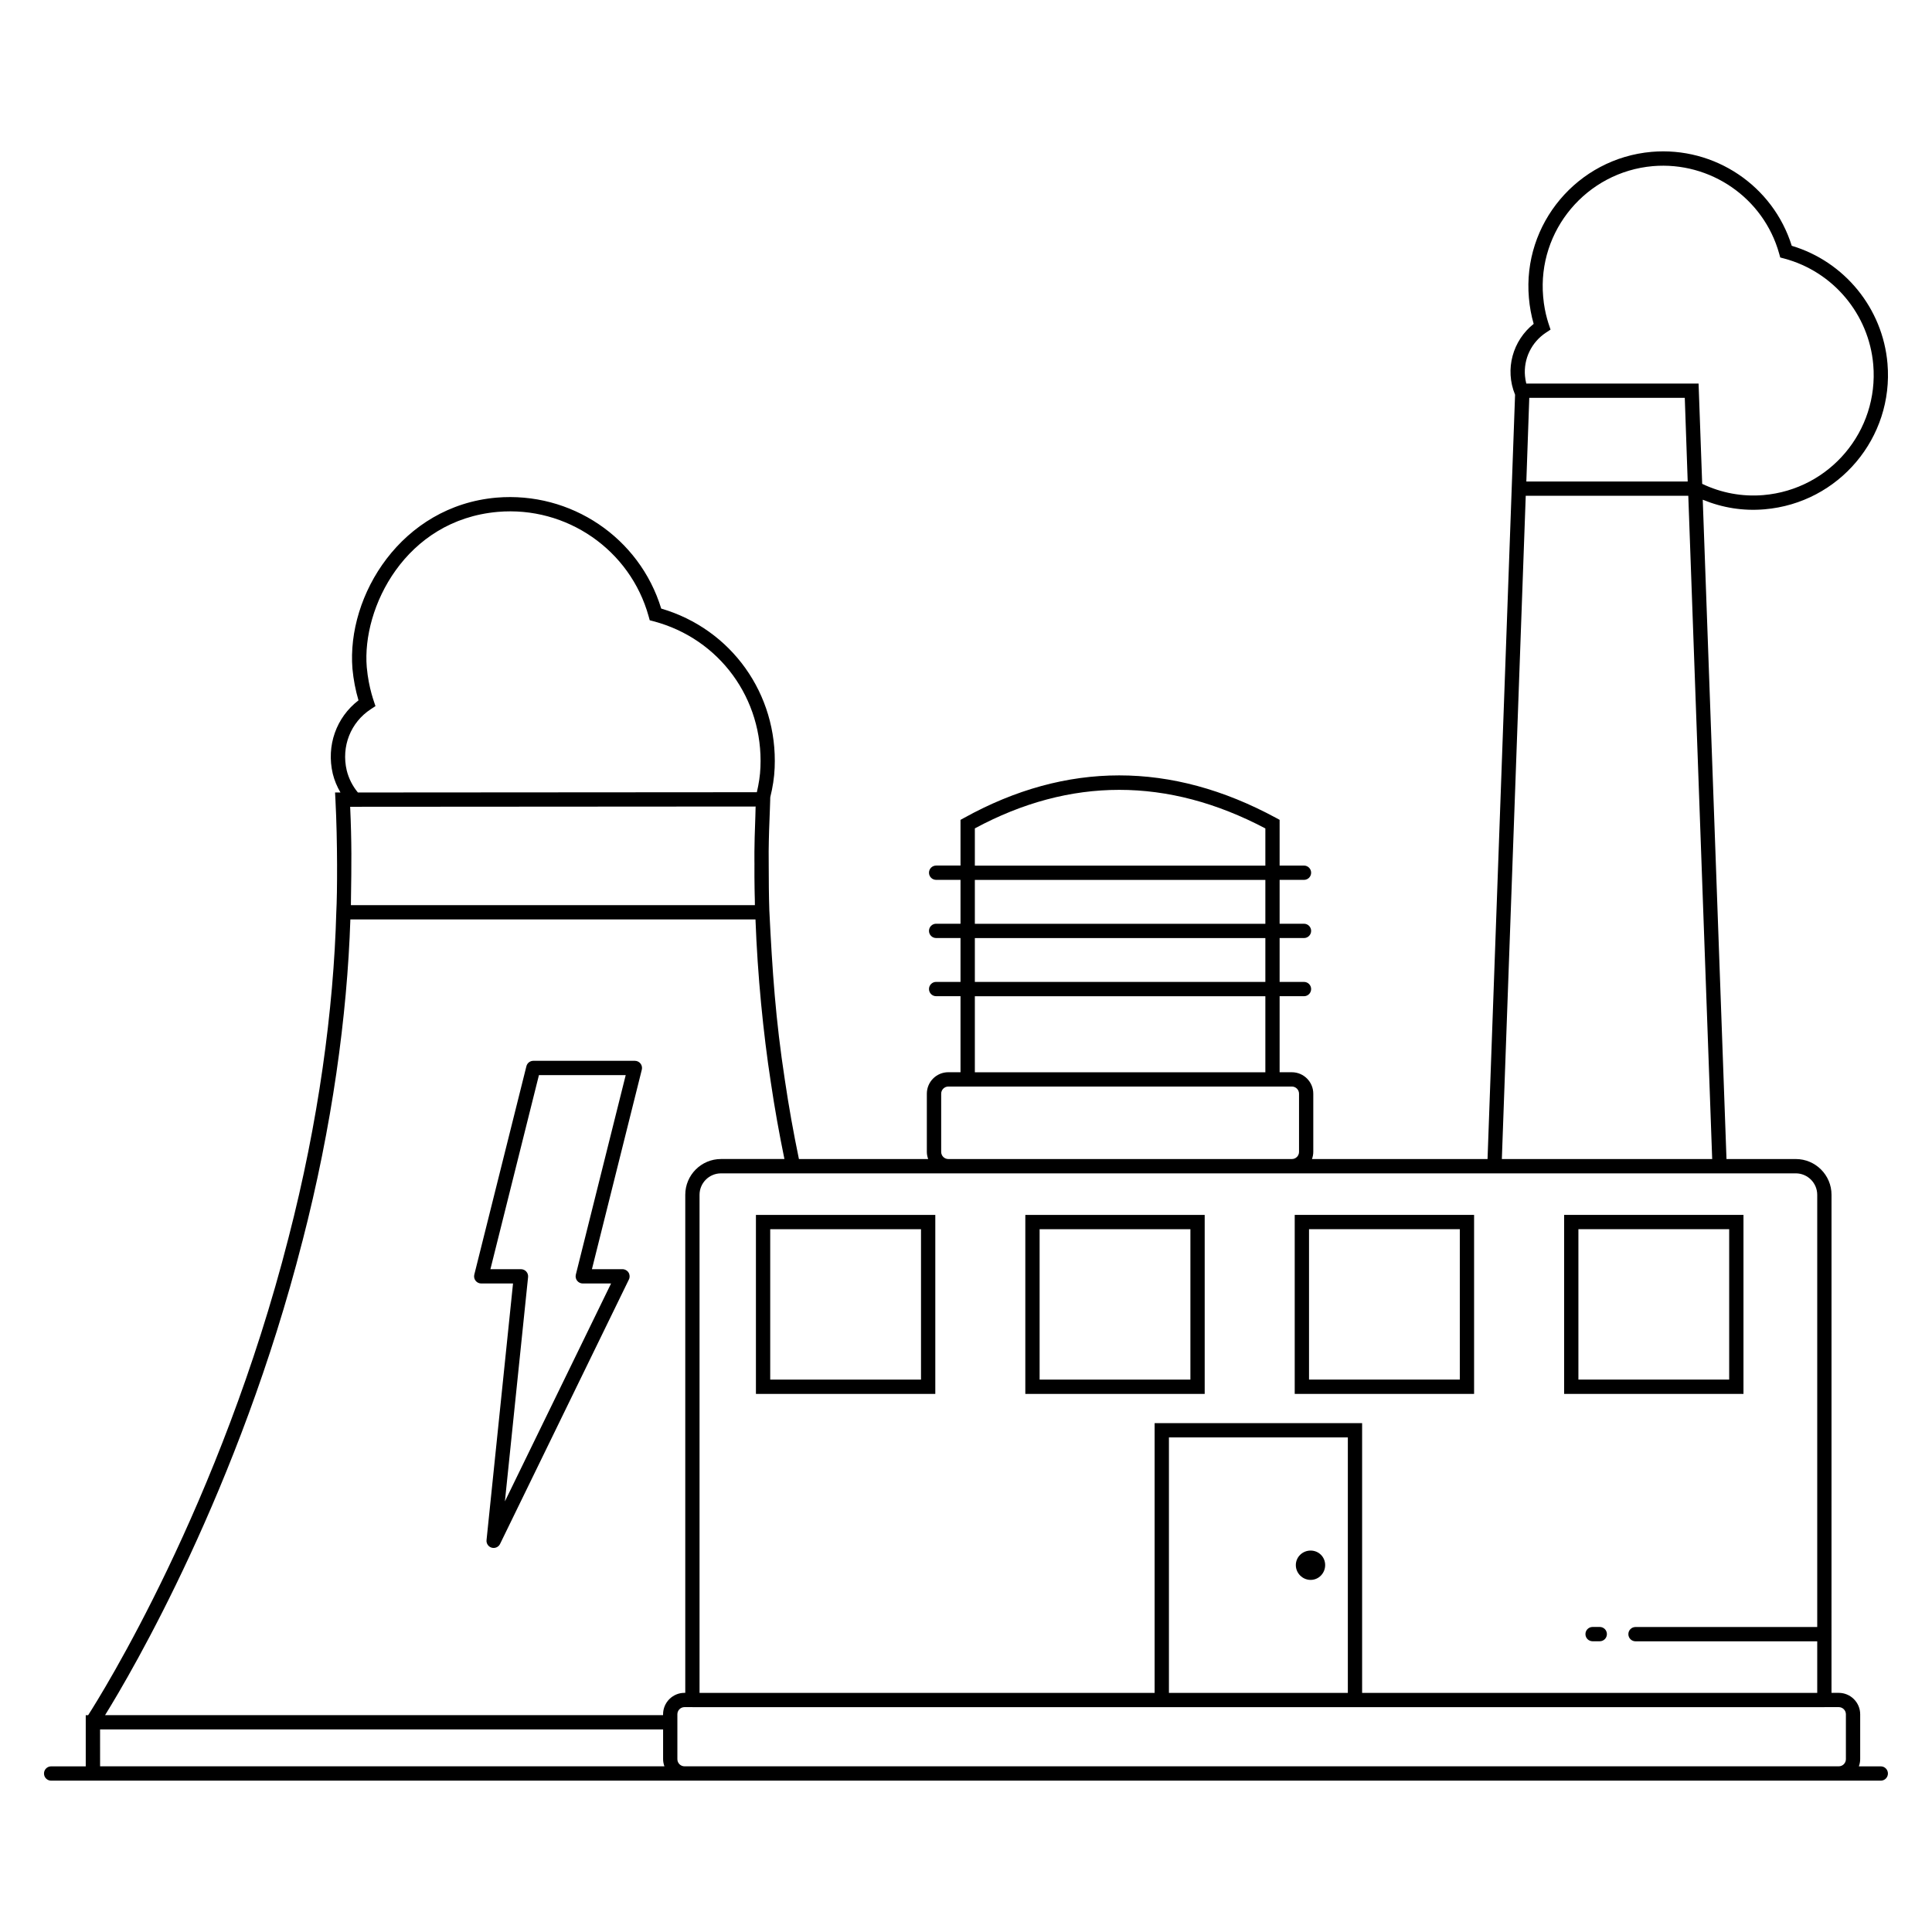 <?xml version="1.0" encoding="UTF-8"?>
<!-- Uploaded to: ICON Repo, www.svgrepo.com, Generator: ICON Repo Mixer Tools -->
<svg fill="#000000" width="800px" height="800px" version="1.1" viewBox="144 144 512 512" xmlns="http://www.w3.org/2000/svg">
 <g>
  <path d="m642.43 612.1h-5.809c0.211-0.594 0.348-1.227 0.348-1.895v-11.895c0-3.133-2.547-5.684-5.684-5.684h-1.918l0.004-132c0-5.223-4.246-9.469-9.469-9.469h-18.363l-6.293-174.73c5.285 2.168 10.785 3.031 16.395 2.543 19.664-1.68 34.246-18.953 32.562-38.641-1.25-14.609-11.387-27.012-25.371-31.191-4.957-15.902-20.41-26.328-37.141-24.895-19.648 1.723-34.234 19.074-32.516 38.676 0.199 2.371 0.625 4.691 1.266 6.91-5.547 4.41-7.715 12.012-4.93 18.777l-7.297 202.55h-46.527c0.211-0.594 0.348-1.227 0.348-1.895v-15.422c0-3.133-2.547-5.684-5.684-5.684h-3.238v-20.148h6.457c1.047 0 1.895-0.848 1.895-1.895s-0.848-1.895-1.895-1.895h-6.457v-11.625h6.457c1.047 0 1.895-0.848 1.895-1.895s-0.848-1.895-1.895-1.895h-6.457v-11.625h6.457c1.047 0 1.895-0.848 1.895-1.895s-0.848-1.895-1.895-1.895h-6.457v-12.121l-0.992-0.539c-27.703-14.992-55.492-14.984-82.598 0.008l-0.977 0.539v12.109h-6.457c-1.047 0-1.895 0.848-1.895 1.895s0.848 1.895 1.895 1.895h6.457v11.625h-6.457c-1.047 0-1.895 0.848-1.895 1.895 0 1.047 0.848 1.895 1.895 1.895h6.457v11.625h-6.457c-1.047 0-1.895 0.848-1.895 1.895s0.848 1.895 1.895 1.895h6.457v20.148h-3.238c-3.133 0-5.684 2.547-5.684 5.684v15.422c0 0.668 0.137 1.297 0.348 1.895h-34.246c-1.449-6.981-2.676-13.824-3.723-20.91-2.473-16.109-3.32-28.789-4.121-45-0.129-3.965-0.156-7.871-0.16-11.754-0.004-1.281-0.027-2.527-0.016-3.832 0.035-3.762 0.164-7.445 0.32-11.09 0.039-0.891 0.043-1.734 0.09-2.633l-0.004-0.195 0.027-0.5c0.633-2.562 1.055-5.164 1.156-7.769 0.828-19.57-11.484-36.766-30.066-42.191-5.727-18.777-23.891-31.066-43.664-29.402-25.141 2.199-39.738 25.852-38.16 45.363 0.273 2.883 0.809 5.688 1.602 8.359-5.898 4.527-8.566 12.004-6.816 19.457 0.434 1.762 1.141 3.426 2.039 4.965h-1.434l0.105 1.992c0.566 10.871 0.5 24.691 0.223 29.699-0.695 25.766-4.742 55.691-12.668 86.328-18.047 70.688-49.633 121.11-53.094 126.5h-0.637v13.562h-9.168c-1.047 0-1.895 0.848-1.895 1.895 0 1.047 0.848 1.895 1.895 1.895h484.87c1.047 0 1.895-0.848 1.895-1.895-0.004-1.047-0.848-1.895-1.895-1.895zm-51.172-340.5h-42.762l0.777-22.164h41.211zm-37.562-39.449 1.215-0.801c-0.246-0.867-1.555-3.918-1.961-8.746-1.535-17.527 11.508-33.039 29.074-34.578 15.242-1.281 29.359 8.441 33.469 23.168l0.289 1.043 1.047 0.277c12.973 3.453 22.461 14.766 23.605 28.141 1.5 17.578-11.508 33.043-29.113 34.547-5.637 0.48-11.18-0.578-16.223-2.977l-0.957-26.574h-45.66c-0.16-0.629-0.273-1.289-0.34-1.988-0.418-4.562 1.715-8.973 5.555-11.512zm-5.359 43.238h43.078l6.332 175.77h-55.742zm53.336 179.56h18.227c3.133 0 5.684 2.547 5.684 5.684v114.54h-48.156c-1.047 0-1.895 0.848-1.895 1.895s0.848 1.895 1.895 1.895h48.156v13.676l-120.61-0.004v-71.484h-54.988v71.484h-120.6v-132c0-3.133 2.547-5.684 5.684-5.684h203zm-100.48 137.68h-47.414v-67.695h47.414zm-98.848-229.1c25.266-13.617 51.16-13.613 76.988 0.012v9.855l-76.988 0.004zm0 13.66h76.988v11.625h-76.988zm0 15.41h76.988v11.625h-76.988zm0 15.414h76.988v20.148h-76.988zm-8.922 41.25v-15.422c0-1.047 0.852-1.895 1.895-1.895h91.043c1.043 0 1.895 0.848 1.895 1.895v15.422c0 1.047-0.852 1.895-1.895 1.895h-91.043c-1.043 0-1.895-0.848-1.895-1.895zm-49.488-76.074c0.004 2.121-0.016 4.285 0.035 6.324 0 0.953 0.051 1.891 0.066 2.836 0.012 0.512 0.004 1.008 0.016 1.52h-107.06c0.02-0.684 0.004-1.324 0.023-2.004 0.129-8.398 0.215-14.523-0.219-24.059l107.45-0.07c-0.039 0.832-0.035 1.703-0.066 2.539-0.348 8.914-0.238 11.91-0.238 12.914zm-108.05-25.02c-1.488-6.348 1.02-12.719 6.394-16.238l1.223-0.801c-0.258-0.914-1.781-4.523-2.309-10.332-1.301-15.793 10.238-39.004 34.719-41.145 18.246-1.574 35.105 10.07 39.984 27.676l0.289 1.047 1.051 0.277c17.422 4.621 29.059 20.516 28.289 38.668-0.086 2.223-0.441 4.438-0.953 6.625l-105.73 0.07c-1.391-1.684-2.422-3.68-2.957-5.848zm-11.75 124.81c7.887-30.508 11.879-59.871 12.715-85.328h107.36c0.547 14.82 2.051 30.117 4.062 43.156 1.016 6.887 2.215 13.562 3.609 20.344h-16.809c-5.223 0-9.469 4.25-9.469 9.469v132h-0.199c-3.133 0-5.684 2.547-5.684 5.684v0.227l-147.88 0.004c7.07-11.414 35.5-59.809 52.285-125.55zm-53.617 129.34h149.21v7.879c0 0.668 0.137 1.297 0.348 1.895h-149.55zm241.9 9.773h-87.012c-1.043 0-1.895-0.848-1.895-1.895v-11.895c0-1.047 0.852-1.895 1.895-1.895h2.066c0.008 0 0.02 0.004 0.027 0.004h299.98c0.008 0 0.02-0.004 0.027-0.004h3.781c1.043 0 1.895 0.848 1.895 1.895v11.895c0 1.047-0.852 1.895-1.895 1.895z"/>
  <path d="m344.33 513.4h47.535v-47.434h-47.535zm3.785-43.648h39.961v39.859h-39.961z"/>
  <path d="m415.72 513.4h47.535v-47.434h-47.535zm3.789-43.648h39.961v39.859h-39.961z"/>
  <path d="m534.65 465.96h-47.535v47.438h47.535zm-3.785 43.645h-39.961v-39.859h39.961z"/>
  <path d="m606.04 465.96h-47.531v47.438h47.531zm-3.789 43.645h-39.957v-39.859h39.957z"/>
  <path d="m491.33 562.69c2.148 0 3.852-1.777 3.852-3.926s-1.703-3.848-3.852-3.848-3.922 1.703-3.922 3.848c-0.004 2.148 1.773 3.926 3.922 3.926z"/>
  <path d="m567.95 575.16h-1.895c-1.047 0-1.895 0.848-1.895 1.895s0.848 1.895 1.895 1.895h1.895c1.047 0 1.895-0.848 1.895-1.895s-0.848-1.895-1.895-1.895z"/>
  <path d="m274.82 554.22c-0.176 0-0.348-0.023-0.523-0.07-0.879-0.254-1.457-1.102-1.359-2.016l7.019-67.996h-8.422c-0.586 0-1.137-0.27-1.496-0.73-0.359-0.457-0.484-1.059-0.344-1.625l13.809-55.223c0.211-0.844 0.969-1.434 1.84-1.434h26.902c0.586 0 1.137 0.27 1.496 0.73 0.359 0.457 0.484 1.059 0.344 1.625l-13.219 52.867h8.098c0.656 0 1.262 0.336 1.605 0.891 0.348 0.555 0.383 1.246 0.098 1.832l-34.145 70.086c-0.32 0.664-0.992 1.062-1.703 1.062zm-0.855-73.871h8.098c0.535 0 1.047 0.227 1.406 0.625 0.359 0.398 0.531 0.93 0.477 1.465l-6.141 59.441 28.133-57.742h-7.496c-0.586 0-1.137-0.27-1.496-0.73-0.359-0.457-0.484-1.059-0.344-1.625l13.219-52.871h-22.996z"/>
 </g>
</svg>